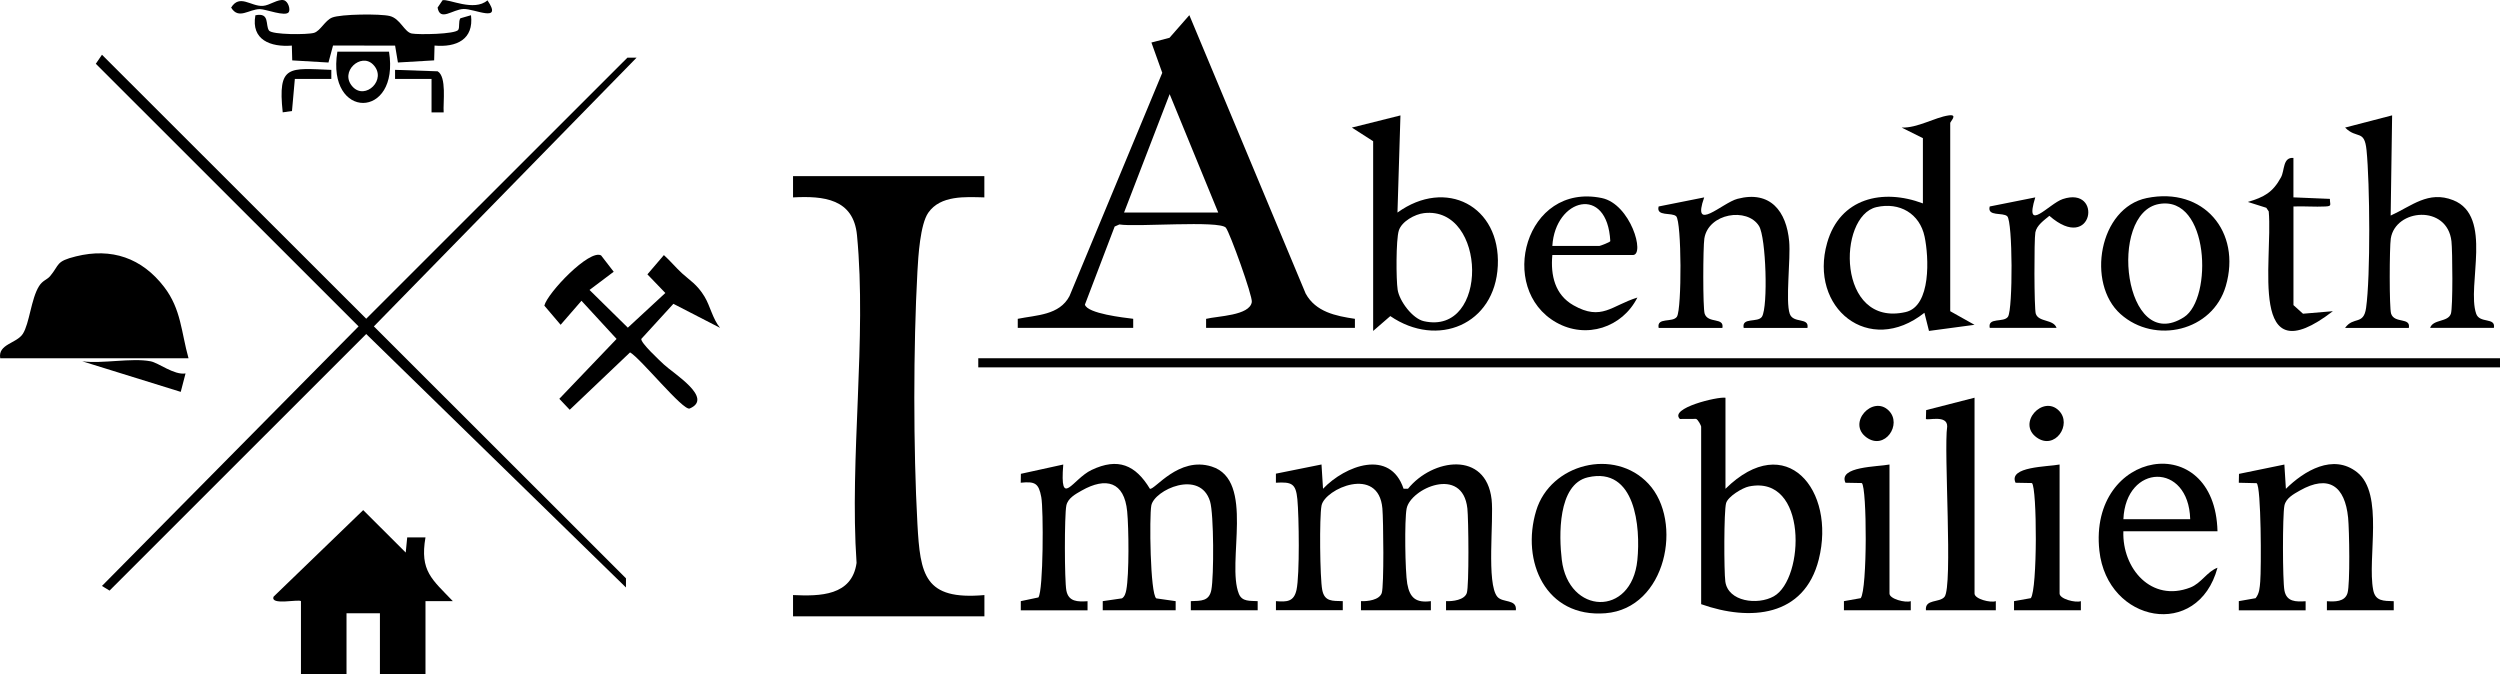 <?xml version="1.0" encoding="UTF-8"?>
<svg id="Ebene_2" data-name="Ebene 2" xmlns="http://www.w3.org/2000/svg" viewBox="0 0 822.47 221.73">
  <g id="Ebene_1-2" data-name="Ebene 1">
    <path d="M323.84,57.94v7c-6.25-.16-14.41-.75-18.44,5.03-2.67,3.82-3.31,14.33-3.58,19.39-1.36,24.84-1.36,58.15,0,82.99.92,16.8,2.28,25.16,22.04,23.42v7h-62.96v-7c8.92.41,19.37.27,20.9-10.57-2.35-34.54,3.41-73.85.14-107.83-1.16-11.99-10.97-12.96-21.04-12.43v-7h62.96Z"/>
    <path d="M334.83,107.87v-2.98c6.09-1.24,13.7-1.15,17.02-7.48l30.52-73.45-3.57-9.97,5.95-1.55,6.53-7.45,38.27,91.6c3.33,6.05,9.9,7.36,16.2,8.3v2.98h-48.96v-2.97c3.77-.95,14.35-1.03,15.04-5.54.3-1.96-7.26-22.91-8.54-24.45-2.06-2.48-29.78-.14-35.02-1.07l-1.56.69-9.79,25.69c.84,2.96,12.83,4.28,15.89,4.66v2.99h-37.98ZM400.78,69.92l-15.98-38.95-15,38.95h30.98Z"/>
    <path d="M419.77,200.76v-2.99c3.61.3,5.92.2,6.77-3.72,1.07-4.93.82-24.18.28-29.8-.5-5.16-1.83-5.75-7.06-5.44v-2.98s15-3.02,15-3.02l.5,7.99c7.31-7.66,22.08-13.24,26.5,0h1.45c8.06-9.98,25.67-12.55,27.51,3.5.78,6.8-1.76,27.78,1.91,32.05,1.77,2.06,6.44.64,6.08,4.41h-22.98v-2.99c2.17.1,6.05-.36,6.83-2.67s.58-24.32.19-27.82c-1.58-14.24-18.73-6.56-19.99.05-.73,3.82-.5,20.69.21,24.71.83,4.69,2.91,6.37,7.77,5.73v2.99h-22.99v-2.99c2.17.1,6.05-.36,6.83-2.67s.55-24.01.21-27.85c-1.26-14.23-18.93-6.46-20.02-.93-.74,3.78-.53,23.81.23,27.75s3.39,3.59,6.76,3.7v2.99h-21.99Z"/>
    <path d="M335.83,200.76v-2.99s5.79-1.22,5.79-1.22c1.65-2.24,1.7-29,.95-33-.85-4.58-2.04-5.22-6.76-4.74l.05-2.93,13.94-3.06c-1.18,14.81,3.05,4.78,9.3,1.8,8.72-4.16,14.48-1.66,19.21,6.19,1.64.4,9.45-10.74,20.3-7.33,14.43,4.53,4.79,31.59,8.97,41.9,1.07,2.62,3.66,2.24,6.18,2.39v2.99h-21.99v-2.99c3.36-.11,6.03.05,6.75-3.7.87-4.55.83-24.98-.42-29.1-3.24-10.68-18.34-3.81-19.33,1.33-.68,3.55-.38,29.15,1.64,30.56l6.37.91v2.99h-23.99v-2.99s6.33-.92,6.33-.92c.92-.57,1.23-1.78,1.42-2.77.97-5.1.82-20.33.29-25.82-.94-9.82-6.98-11.4-14.97-6.87-2.05,1.16-4.57,2.52-5.05,4.95-.64,3.27-.62,24.58.01,27.92.7,3.74,3.76,3.74,6.97,3.53v2.99h-21.99Z"/>
    <rect x="321.84" y="117.86" width="500.64" height="3"/>
    <path d="M567.66,130.85v29.96c19.96-19.63,36.39.47,30.7,23.2-4.75,18.97-22.61,20.46-38.7,14.76v-58.43c0-.27-1.02-2.33-1.68-2.53l-5.31.03c-3.66-3.54,12.4-7.41,14.98-6.99ZM575.38,160.04c-2.15.44-6.88,3.3-7.51,5.47-.75,2.57-.71,22.46-.26,25.81.9,6.64,10.63,7.85,15.95,4.86,10.18-5.72,11.24-40.14-8.18-36.14Z"/>
    <path d="M632.61,45.45l-6.99-3.48c5.24.18,10.88-3.35,15.5-4.01,3.14-.45.48,2.03.48,2.5v61.92l7.99,4.48-14.98,2.01-1.5-5.97c-18.25,14.49-38.09-1.61-32-23.01,4.18-14.7,18.2-17.98,31.5-12.97v-21.47ZM617.33,68.14c-12.92,2.96-13.05,39.65,9.58,34.53,8.5-1.92,7.66-18.18,6.26-24.81-1.61-7.63-8.25-11.45-15.84-9.72Z"/>
    <path d="M771.51,107.87c2.75-3.87,6.08-.78,6.9-6.55,1.49-10.47,1.25-41.05.15-51.93-.7-6.96-3.17-3.5-7.05-7.42l15.47-4.02-.48,32.97c6.96-3.15,12.36-8.28,20.55-5.07,13.31,5.23,4.4,28.09,7.58,37.36,1.14,3.32,6.49,1.07,5.83,4.66h-20.98c.99-2.92,5.86-1.81,6.83-4.65.69-2.01.54-20.69.19-23.83-1.35-12.16-18.4-10.77-19.96-.92-.44,2.78-.53,22.89.11,24.75,1.14,3.32,6.49,1.07,5.83,4.66h-20.98Z"/>
    <path d="M451.74,46.45l-6.99-4.48,15.98-4-.98,31.96c15.89-11.49,33.94-2.22,33.01,17.52-.92,19.35-19.85,27.17-35.37,16.54l-5.64,4.89v-62.42ZM468.5,70.11c-2.99.34-7.36,2.71-8.31,5.75s-.9,16.12-.38,19.46c.58,3.74,4.88,9.51,8.64,10.35,21.54,4.82,20.74-37.93.05-35.56Z"/>
    <path d="M736.54,200.76v-2.99s5.53-.97,5.53-.97c1.3-1.65,1.34-3.49,1.52-5.47.36-4.08.35-31.42-1.19-32.37l-5.86-.14.06-2.92,14.93-3.07.5,7.99c5.98-5.91,15.54-11.7,23.44-5.44,8.94,7.08,3.27,28.25,5.28,38.71.72,3.74,3.39,3.59,6.76,3.7v2.99h-21.99v-2.99c2.53.17,5.92.28,6.79-2.7s.59-20.75.19-24.76c-1.04-10.41-6.35-14.35-15.91-8.93-2.05,1.16-4.57,2.52-5.05,4.95-.64,3.27-.62,24.58.01,27.92.7,3.74,3.76,3.74,6.97,3.53v2.99h-21.99Z"/>
    <path d="M542.33,159.16c11.5,12.33,5.9,40.99-14.15,42.59-19.64,1.56-27.86-17.02-22.79-33.76,4.67-15.41,25.75-20.82,36.94-8.83ZM522.4,157.03c-9.99,2.3-9.53,19.35-8.59,27.14,2.17,18.05,22.96,18.94,24.86.1,1.1-10.86-.62-30.85-16.27-27.24Z"/>
    <path d="M545.68,107.87c-.74-3.62,4.69-1.6,6.02-3.7,1.61-2.61,1.56-31.24-.26-33.02-1.39-1.37-6.68.19-5.77-3.22l14.99-2.99c-4.22,11.94,5.95,1.78,10.96.47,10.85-2.84,16.12,4.17,17,14.02.52,5.83-1.26,19.59.18,23.79,1.14,3.32,6.49,1.07,5.83,4.66h-20.98c-.74-3.62,4.69-1.6,6.02-3.7,2.03-3.29,1.35-26.08-.97-29.82-3.88-6.25-16.67-4.22-17.99,4.11-.44,2.78-.53,22.89.11,24.75,1.14,3.32,6.49,1.07,5.83,4.66h-20.98Z"/>
    <path d="M729.54,174.79h-30.98c-.41,12.28,9.21,23.45,22.01,18.5,3.65-1.41,5.54-5.27,8.96-6.51-6.41,23.76-36.25,18.22-38.86-5.6-3.64-33.29,38.03-40.25,38.86-6.39ZM720.55,170.8c-.52-18.88-21.18-18.3-21.98,0h21.98Z"/>
    <path d="M706.29,65.15c18.62-3.78,31.18,11.1,25.97,28.96-4.32,14.83-23.31,19.32-34.63,9.21-11.28-10.07-7.12-34.96,8.66-38.17ZM710.31,67.11c-16.99,2.98-11.54,49.88,8.2,37.23,9.52-6.11,8.34-40.13-8.2-37.23Z"/>
    <path d="M649.6,130.85v64.42c0,1.78,5.23,3.13,7,2.5v2.99h-22.99c-.39-3.76,4.42-2.39,6.1-4.39,2.82-3.36-.29-48.19.89-56.04.12-3.99-6.43-1.92-7-2.5l.08-2.91,15.92-4.08Z"/>
    <path d="M510.7,83.9c-.62,6.7.86,13.08,6.94,16.53,9.3,5.28,12.53.08,21.04-2.54-4.96,9.85-16.82,13.77-26.69,8.19-19.59-11.08-10.21-46.12,14.97-40.93,9.49,1.96,14.34,18.75,10.22,18.75h-26.48ZM510.7,80.91h15.49c.22,0,3.53-1.23,3.58-1.59-.97-18.68-18.13-14.02-19.07,1.59Z"/>
    <path d="M654.6,107.87c-.74-3.62,4.69-1.6,6.02-3.7,1.61-2.61,1.56-31.24-.26-33.02-1.39-1.37-6.68.19-5.77-3.22l14.99-2.99c-3.75,12.14,4.54,2.05,9.05.55,13.32-4.44,10.02,18.11-4.41,5.51-1.71,1.44-4.17,3.1-4.61,5.44s-.41,25.17.14,26.78c.97,2.85,5.84,1.74,6.83,4.65h-21.98Z"/>
    <path d="M754.52,100.38l3.14,2.83,9.83-.83c-28.18,21.68-19.68-16.41-21.1-32.82l-.8-1.2-6.07-1.92c5.34-1.58,8.21-3.14,10.9-8.1,1.25-2.3.54-6.65,4.09-6.39v12.98s12,.5,12,.5c-.02,1.97.8,2.38-1.47,2.5-3.49.18-7.04-.14-10.52,0v32.46Z"/>
    <path d="M677.58,152.82v42.45c0,1.78,5.23,3.13,7,2.5v2.99h-21.99v-2.99s5.52-.98,5.52-.98c2.2-2.84,2.08-36.41.37-37.87l-5.39-.1c-2.46-5.39,10.58-5.23,14.49-6Z"/>
    <path d="M621.62,152.82v42.45c0,1.78,5.23,3.13,7,2.5v2.99h-21.99v-2.99s5.52-.98,5.52-.98c2.2-2.84,2.08-36.41.37-37.87l-5.39-.1c-2.46-5.39,10.58-5.23,14.49-6Z"/>
    <path d="M621.38,135.08c4.52,4.52-1.3,13.2-7.33,8.82-6.51-4.73,2.09-14.06,7.33-8.82Z"/>
    <path d="M677.34,135.08c4.52,4.52-1.3,13.2-7.33,8.82-6.51-4.73,2.09-14.06,7.33-8.82Z"/>
    <g>
      <polygon points="33.55 18.01 120.48 104.86 206.41 18.97 209.42 18.98 123 107.38 205.94 190.26 205.93 193.27 120.48 109.89 36.04 194.3 33.54 192.77 117.97 107.38 31.52 20.98 33.55 18.01"/>
      <path d="M99,197.76c-.72-.72-10.24,1.51-8.98-1.48l29.47-28.46,13.99,13.96.49-4.99h6.01c-1.93,11.1,2.17,13.81,8.99,20.97h-8.99v23.98h-14.99v-19.98h-10.99v19.98h-14.99v-23.97Z"/>
      <path d="M62.03,117.86H.07c-.8-4.68,5.4-4.85,7.45-8.04,2.17-3.39,2.72-11.52,5.31-15.66,1.22-1.95,2.68-2.13,3.68-3.34,3.17-3.81,1.76-4.82,8.48-6.48,11.72-2.9,21.68.52,29.01,10.07,5.63,7.34,5.61,14.87,8.02,23.45Z"/>
      <path d="M197.77,84.05l4.13,5.35-7.96,5.99,12.61,12.41,12.34-11.41-5.9-6.13,5.42-6.34c2.1,1.89,3.91,4.11,5.99,6.01,2.41,2.21,4.94,3.62,7.35,7.6,1.92,3.15,2.68,7.36,5.14,10.33l-15.35-7.91-10.56,11.55c-.23,1.31,6.06,7.11,7.4,8.38,3.15,2.99,16.54,11.09,8.52,14.51-2.12.91-16.16-16.53-19.62-18.46l-19.85,18.88-3.42-3.61,18.84-19.7-11.55-12.55-6.86,7.9-5.36-6.3c1.02-4.19,14.9-18.72,18.69-16.51Z"/>
      <path d="M150.77,9.79c.52-.8,0-2.74.68-3.77l3.5-1.01c.98,8.01-4.84,10.63-11.99,9.98l-.13,4.87-11.92.7-.93-5.56-20.42-.02-1.5,5.59-11.92-.7-.13-4.87c-6.99.55-13.47-1.86-11.99-9.97,4.84-1.01,3.21,3.22,4.47,5.01,1,1.43,12.7,1.4,14.81.77s3.61-4.08,5.96-5.03c2.85-1.16,15.88-1.29,18.98-.51,3.49.88,4.76,5.28,7.23,5.76,2.19.42,14.35.25,15.31-1.22Z"/>
      <path d="M127.98,16.99c3.62,22.44-20.67,22.56-16.99,0h16.99ZM122.74,21.23c-3.97-4.03-11.16,2.37-6.77,7.26,4.18,4.66,11.56-2.39,6.77-7.26Z"/>
      <path d="M49.54,118.86c2.65.51,7.73,4.6,11.5,4l-1.58,6.06-32.4-10.06c6.66.88,16.24-1.2,22.48,0Z"/>
      <path d="M145.96,36.97h-3.99s0-11,0-11h-12s0-2.99,0-2.99l14.01.48c3.04,1.8,1.74,10.3,1.98,13.5Z"/>
      <path d="M109,22.98v2.99s-12,0-12,0l-.94,10.55-3.05.44c-1.69-15.78,2.06-14.51,15.99-13.97Z"/>
      <path d="M95,3.99c-1.08,1.61-7.55-.99-9.49-.99-3.66,0-6.99,3.57-9.47-.5,2.81-4.56,6.47-.36,10.4-.56,2.21-.11,5.04-2.37,6.94-1.87,1.48.39,2.2,3.05,1.62,3.92Z"/>
      <path d="M145.59.08c2-.54,10.39,3.86,14.78.03,5.16,7.61-4.24,2.72-7.88,2.85s-7.7,4.21-8.53-.46l1.64-2.42Z"/>
    </g>
  </g>
</svg>